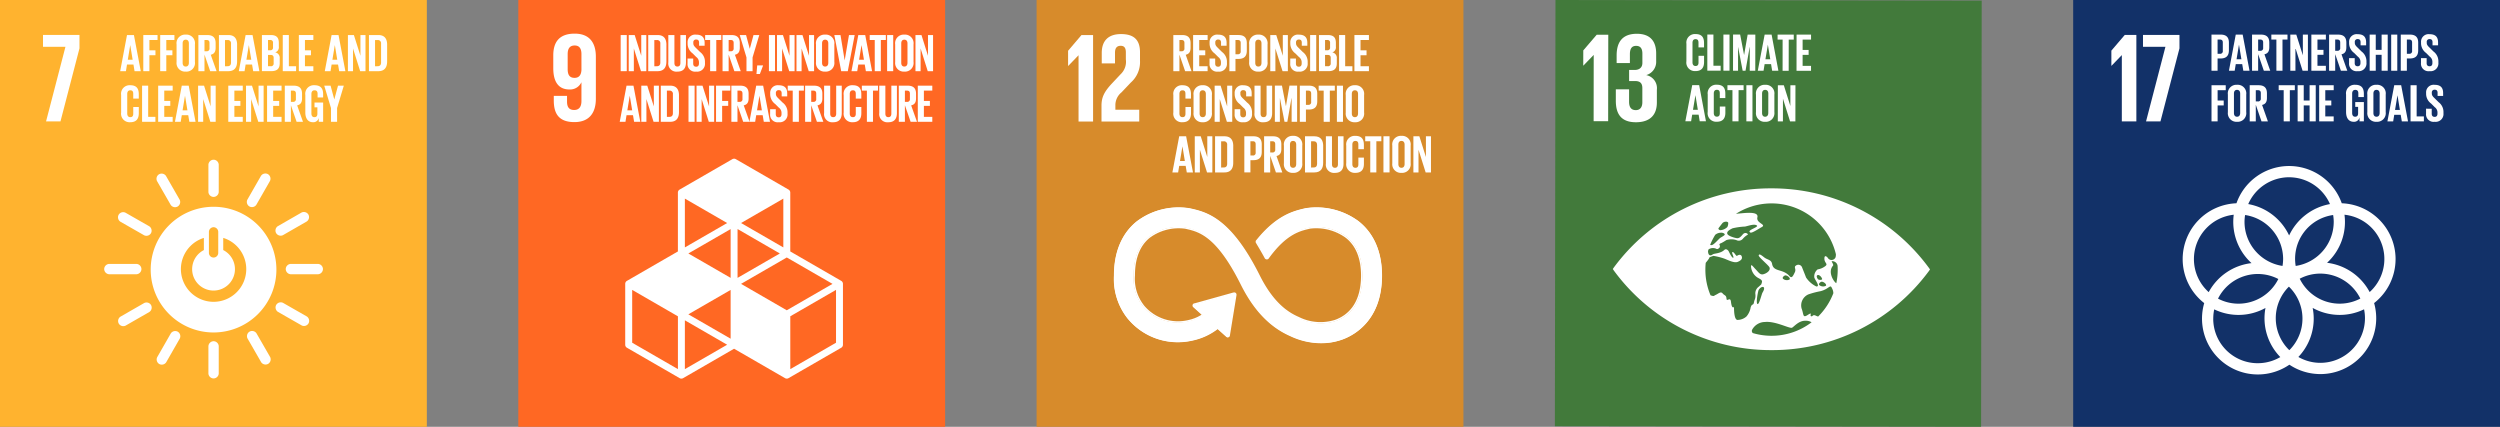<svg xmlns="http://www.w3.org/2000/svg" xmlns:xlink="http://www.w3.org/1999/xlink" width="409.998" height="70" viewBox="0 0 409.998 70">
  <rect x="0" y="0" width="409.998" height="70" fill="#808080" stroke="none"/>
  <defs>
    <clipPath id="clip-path">
      <path id="Path_10915" data-name="Path 10915" d="M0,43.225H70v-70H0Z" transform="translate(0 26.775)" fill="none"/>
    </clipPath>
    <clipPath id="clip-path-31">
      <path id="Path_11068" data-name="Path 11068" d="M0,43.225H70v-70H0Z" transform="translate(0 26.776)" fill="none"/>
    </clipPath>
  </defs>
  <g id="Group_4452" data-name="Group 4452" transform="translate(-299 -4605)">
    <g id="Group_2842" data-name="Group 2842" transform="translate(299 4631.775)">
      <path id="Path_10901" data-name="Path 10901" d="M0,43.225H70v-70H0Z" transform="translate(0 0)" fill="#ffb32f"/>
      <g id="Group_2856" data-name="Group 2856" transform="translate(0 -26.775)" clip-path="url(#clip-path)">
        <g id="Group_2843" data-name="Group 2843" transform="translate(24.72 33.911)">
          <path id="Path_10902" data-name="Path 10902" d="M6.364,9.625A5.362,5.362,0,0,1,4.772-.856V1.139a3.51,3.51,0,1,0,3.176,0V-.859A5.362,5.362,0,0,1,6.364,9.625M5.6-1.891a.786.786,0,0,1,.766-.722.783.783,0,0,1,.763.722V1.646a.766.766,0,0,1-1.529,0Zm.761-4.071A10.307,10.307,0,1,0,16.667,4.344,10.3,10.3,0,0,0,6.361-5.962" transform="translate(3.942 5.962)" fill="#fff"/>
        </g>
        <g id="Group_2844" data-name="Group 2844" transform="translate(17.09 43.282)">
          <path id="Path_10903" data-name="Path 10903" d="M3.77.521a.859.859,0,0,0-.792-.844H-1.538a.864.864,0,0,0-.8.844.869.869,0,0,0,.8.85H2.977A.864.864,0,0,0,3.77.521" transform="translate(2.335 0.323)" fill="#fff"/>
        </g>
        <g id="Group_2845" data-name="Group 2845" transform="translate(46.862 43.282)">
          <path id="Path_10904" data-name="Path 10904" d="M3.768.521a.859.859,0,0,0-.792-.844H-1.539a.861.861,0,0,0-.795.844.867.867,0,0,0,.795.85H2.976a.864.864,0,0,0,.792-.85" transform="translate(2.334 0.323)" fill="#fff"/>
        </g>
        <g id="Group_2846" data-name="Group 2846" transform="translate(34.179 55.962)">
          <path id="Path_10905" data-name="Path 10905" d="M.525,3.768a.859.859,0,0,0,.844-.792V-1.537a.864.864,0,0,0-.844-.8.869.869,0,0,0-.85.8V2.976a.864.864,0,0,0,.85.792" transform="translate(0.325 2.334)" fill="#fff"/>
        </g>
        <g id="Group_2847" data-name="Group 2847" transform="translate(45.192 49.579)">
          <path id="Path_10906" data-name="Path 10906" d="M3.337,2.135A.869.869,0,0,0,3.07,1.005L-.846-1.235A.866.866,0,0,0-1.96-.9.869.869,0,0,0-1.691.236L2.228,2.477a.859.859,0,0,0,1.108-.342" transform="translate(2.067 1.322)" fill="#fff"/>
        </g>
        <g id="Group_2848" data-name="Group 2848" transform="translate(25.69 54.292)">
          <path id="Path_10907" data-name="Path 10907" d="M.265,3.337A.864.864,0,0,0,1.392,3.07L3.635-.846A.869.869,0,0,0,3.3-1.96a.869.869,0,0,0-1.135.269L-.077,2.226A.861.861,0,0,0,.265,3.337" transform="translate(0.164 2.067)" fill="#fff"/>
        </g>
        <g id="Group_2849" data-name="Group 2849" transform="translate(40.501 54.278)">
          <path id="Path_10908" data-name="Path 10908" d="M2.142,3.333a.862.862,0,0,0,.34-1.108L.231-1.686A.868.868,0,0,0-.9-1.958.867.867,0,0,0-1.239-.842L1.01,3.069a.868.868,0,0,0,1.132.264" transform="translate(1.327 2.065)" fill="#fff"/>
        </g>
        <g id="Group_2850" data-name="Group 2850" transform="translate(19.37 49.602)">
          <path id="Path_10909" data-name="Path 10909" d="M.068,2.142a.861.861,0,0,0,1.108.337L5.087.231A.868.868,0,0,0,5.359-.9a.865.865,0,0,0-1.116-.337L.332,1.01A.862.862,0,0,0,.068,2.142" transform="translate(0.042 1.327)" fill="#fff"/>
        </g>
        <g id="Group_2851" data-name="Group 2851" transform="translate(34.179 26.193)">
          <path id="Path_10910" data-name="Path 10910" d="M.525,3.768a.859.859,0,0,0,.844-.792V-1.539a.861.861,0,0,0-.844-.795.867.867,0,0,0-.85.795V2.976a.864.864,0,0,0,.85.792" transform="translate(0.325 2.334)" fill="#fff"/>
        </g>
        <g id="Group_2852" data-name="Group 2852" transform="translate(19.354 34.792)">
          <path id="Path_10911" data-name="Path 10911" d="M3.337,2.135A.866.866,0,0,0,3.07,1.005L-.846-1.235A.867.867,0,0,0-1.96-.9.869.869,0,0,0-1.691.236L2.228,2.477a.864.864,0,0,0,1.108-.342" transform="translate(2.067 1.322)" fill="#fff"/>
        </g>
        <g id="Group_2853" data-name="Group 2853" transform="translate(40.477 28.453)">
          <path id="Path_10912" data-name="Path 10912" d="M.265,3.338a.864.864,0,0,0,1.127-.267L3.635-.845A.87.87,0,0,0,3.3-1.961a.87.87,0,0,0-1.135.272L-.077,2.227A.861.861,0,0,0,.265,3.338" transform="translate(0.164 2.068)" fill="#fff"/>
        </g>
        <g id="Group_2854" data-name="Group 2854" transform="translate(25.661 28.471)">
          <path id="Path_10913" data-name="Path 10913" d="M2.142,3.334a.862.862,0,0,0,.34-1.108L.231-1.689A.867.867,0,0,0-.9-1.958.865.865,0,0,0-1.238-.842L1.01,3.07a.864.864,0,0,0,1.132.264" transform="translate(1.327 2.065)" fill="#fff"/>
        </g>
        <g id="Group_2855" data-name="Group 2855" transform="translate(45.177 34.762)">
          <path id="Path_10914" data-name="Path 10914" d="M.068,2.142a.865.865,0,0,0,1.108.34L5.087.231A.868.868,0,0,0,5.359-.9a.868.868,0,0,0-1.116-.337L.332,1.01A.862.862,0,0,0,.068,2.142" transform="translate(0.042 1.327)" fill="#fff"/>
        </g>
      </g>
      <g id="Group_2857" data-name="Group 2857" transform="translate(7.052 -21.042)">
        <path id="Path_10916" data-name="Path 10916" d="M0,1.2H3.681L.5,13.436H2.865L5.982,1.452v-2.2H0Z" transform="translate(0 0.744)" fill="#fff"/>
      </g>
      <g id="Group_2858" data-name="Group 2858" transform="translate(19.709 -21.028)">
        <path id="Path_10917" data-name="Path 10917" d="M.772,2.5h.795L1.174.12H1.166Zm-1.25,1.88L.641-1.548H1.776L2.9,4.379H1.88L1.7,3.294H.641L.466,4.379Z" transform="translate(0.478 1.548)" fill="#fff"/>
      </g>
      <g id="Group_2859" data-name="Group 2859" transform="translate(23.501 -21.029)">
        <path id="Path_10918" data-name="Path 10918" d="M0,0V5.927H1V3.312h.993V2.507H1V.813H2.335V0Z" fill="#fff"/>
      </g>
      <g id="Group_2860" data-name="Group 2860" transform="translate(26.273 -21.029)">
        <path id="Path_10919" data-name="Path 10919" d="M0,0V5.927H1V3.312h1V2.507H1V.813H2.332V0Z" fill="#fff"/>
      </g>
      <g id="Group_2864" data-name="Group 2864" transform="translate(0 -26.775)" clip-path="url(#clip-path)">
        <g id="Group_2861" data-name="Group 2861" transform="translate(28.956 5.677)">
          <path id="Path_10920" data-name="Path 10920" d="M1.246,2.856V-.326c0-.358-.157-.612-.515-.612S.224-.684.224-.326V2.856c0,.358.157.612.507.612s.515-.254.515-.612M-.772,2.7V-.169a1.411,1.411,0,0,1,1.5-1.6,1.412,1.412,0,0,1,1.511,1.6V2.7A1.414,1.414,0,0,1,.731,4.3a1.413,1.413,0,0,1-1.5-1.6" transform="translate(0.772 1.769)" fill="#fff"/>
        </g>
        <g id="Group_2862" data-name="Group 2862" transform="translate(32.539 5.747)">
          <path id="Path_10921" data-name="Path 10921" d="M.615.5V2.345H.947a.429.429,0,0,0,.489-.489V.983C1.436.659,1.29.5.947.5Zm0,2.395V5.616h-1V-.311H1.07c1,0,1.373.5,1.373,1.328v.761c0,.638-.227,1.014-.8,1.145L2.6,5.616H1.551Z" transform="translate(0.381 0.311)" fill="#fff"/>
        </g>
        <g id="Group_2863" data-name="Group 2863" transform="translate(35.903 5.747)">
          <path id="Path_10922" data-name="Path 10922" d="M.875,3.158c.41,0,.567-.246.567-.6v-3.1a.518.518,0,0,0-.567-.593H.454v4.3ZM2.438-.364V2.379c0,.91-.374,1.592-1.443,1.592H-.542V-1.956H1c1.069,0,1.443.672,1.443,1.592" transform="translate(0.542 1.956)" fill="#fff"/>
        </g>
      </g>
      <g id="Group_2865" data-name="Group 2865" transform="translate(39.163 -21.028)">
        <path id="Path_10924" data-name="Path 10924" d="M.772,2.5h.795L1.174.12H1.166Zm-1.25,1.88L.641-1.548H1.776L2.9,4.379H1.883L1.7,3.294H.641L.466,4.379Z" transform="translate(0.478 1.548)" fill="#fff"/>
      </g>
      <g id="Group_2867" data-name="Group 2867" transform="translate(0 -26.775)" clip-path="url(#clip-path)">
        <g id="Group_2866" data-name="Group 2866" transform="translate(42.954 5.747)">
          <path id="Path_10925" data-name="Path 10925" d="M.617,2.013V3.867h.437a.429.429,0,0,0,.489-.481V2.494c0-.316-.149-.481-.5-.481Zm0-.761h.35A.42.42,0,0,0,1.438.771V.044A.419.419,0,0,0,.957-.434H.617Zm-1-2.5H1.061c1,0,1.331.463,1.331,1.3v.6a.867.867,0,0,1-.6.944.9.9,0,0,1,.745.986v.79c0,.839-.379,1.3-1.373,1.3H-.382Z" transform="translate(0.382 1.247)" fill="#fff"/>
        </g>
      </g>
      <g id="Group_2868" data-name="Group 2868" transform="translate(46.372 -21.029)">
        <path id="Path_10927" data-name="Path 10927" d="M0,0V5.927H2.188v-.81H1V0Z" fill="#fff"/>
      </g>
      <g id="Group_2869" data-name="Group 2869" transform="translate(49.011 -21.029)">
        <path id="Path_10928" data-name="Path 10928" d="M0,0V5.927H2.379v-.81H1v-1.8h.986V2.507H1V.813h1.38V0Z" fill="#fff"/>
      </g>
      <g id="Group_2870" data-name="Group 2870" transform="translate(53.264 -21.028)">
        <path id="Path_10929" data-name="Path 10929" d="M.772,2.5h.795L1.174.12H1.166Zm-1.25,1.88L.641-1.548H1.776L2.9,4.379H1.883L1.7,3.294H.641L.466,4.379Z" transform="translate(0.478 1.548)" fill="#fff"/>
      </g>
      <g id="Group_2871" data-name="Group 2871" transform="translate(57.057 -21.029)">
        <path id="Path_10930" data-name="Path 10930" d="M.518,1.361V5.084H-.321V-.843h.98l1.075,3.4v-3.4h.831V5.084H1.689Z" transform="translate(0.321 0.843)" fill="#fff"/>
      </g>
      <g id="Group_2874" data-name="Group 2874" transform="translate(0 -26.775)" clip-path="url(#clip-path)">
        <g id="Group_2872" data-name="Group 2872" transform="translate(60.508 5.747)">
          <path id="Path_10931" data-name="Path 10931" d="M.875,3.158c.41,0,.57-.246.57-.6v-3.1a.52.52,0,0,0-.57-.593H.457v4.3ZM2.438-.364V2.379c0,.91-.374,1.592-1.441,1.592H-.542V-1.956H1c1.067,0,1.441.672,1.441,1.592" transform="translate(0.542 1.956)" fill="#fff"/>
        </g>
        <g id="Group_2873" data-name="Group 2873" transform="translate(19.866 13.978)">
          <path id="Path_10932" data-name="Path 10932" d="M0,2.759V-.109a1.4,1.4,0,0,1,1.488-1.6c1.1,0,1.407.612,1.407,1.488v.7h-.91V-.3c0-.369-.123-.578-.481-.578S1-.624,1-.266V2.916c0,.358.149.612.507.612s.481-.225.481-.575V1.86h.91V2.882c0,.847-.35,1.477-1.407,1.477A1.4,1.4,0,0,1,0,2.759" transform="translate(0 1.709)" fill="#fff"/>
        </g>
      </g>
      <g id="Group_2875" data-name="Group 2875" transform="translate(23.301 -12.726)">
        <path id="Path_10934" data-name="Path 10934" d="M0,0V5.927H2.186V5.114H1V0Z" fill="#fff"/>
      </g>
      <g id="Group_2876" data-name="Group 2876" transform="translate(25.939 -12.726)">
        <path id="Path_10935" data-name="Path 10935" d="M0,0V5.927H2.379V5.114H1v-1.8h.988V2.507H1V.813h1.38V0Z" fill="#fff"/>
      </g>
      <g id="Group_2877" data-name="Group 2877" transform="translate(28.693 -12.728)">
        <path id="Path_10936" data-name="Path 10936" d="M.772,2.5h.795L1.174.122H1.166ZM-.478,4.38.641-1.549H1.776L2.9,4.38H1.883L1.7,3.3H.641L.466,4.38Z" transform="translate(0.478 1.549)" fill="#fff"/>
      </g>
      <g id="Group_2878" data-name="Group 2878" transform="translate(32.486 -12.727)">
        <path id="Path_10937" data-name="Path 10937" d="M.518,1.361V5.084H-.321V-.843H.657l1.077,3.4v-3.4h.831V5.084H1.689Z" transform="translate(0.321 0.843)" fill="#fff"/>
      </g>
      <g id="Group_2879" data-name="Group 2879" transform="translate(37.437 -12.726)">
        <path id="Path_10938" data-name="Path 10938" d="M0,0V5.927H2.376V5.114H1v-1.8h.986V2.507H1V.813H2.376V0Z" fill="#fff"/>
      </g>
      <g id="Group_2880" data-name="Group 2880" transform="translate(40.347 -12.727)">
        <path id="Path_10939" data-name="Path 10939" d="M.518,1.361V5.084H-.321V-.843H.657l1.077,3.4v-3.4h.831V5.084H1.689Z" transform="translate(0.321 0.843)" fill="#fff"/>
      </g>
      <g id="Group_2881" data-name="Group 2881" transform="translate(43.8 -12.726)">
        <path id="Path_10940" data-name="Path 10940" d="M0,0V5.927H2.376V5.114H1v-1.8h.986V2.507H1V.813H2.376V0Z" fill="#fff"/>
      </g>
      <g id="Group_2884" data-name="Group 2884" transform="translate(0 -26.775)" clip-path="url(#clip-path)">
        <g id="Group_2882" data-name="Group 2882" transform="translate(46.707 14.049)">
          <path id="Path_10941" data-name="Path 10941" d="M.617.5V2.345H.949a.429.429,0,0,0,.489-.489V.983C1.438.659,1.291.5.949.5Zm0,2.395V5.616h-1V-.311H1.072c1,0,1.373.5,1.373,1.328v.761c0,.638-.227,1.014-.8,1.145L2.6,5.616H1.553Z" transform="translate(0.382 0.311)" fill="#fff"/>
        </g>
        <g id="Group_2883" data-name="Group 2883" transform="translate(50.074 13.98)">
          <path id="Path_10942" data-name="Path 10942" d="M.928,1.748H2.345V4.912H1.626V4.266a.9.9,0,0,1-.952.716c-.858,0-1.25-.682-1.25-1.6V.514a1.4,1.4,0,0,1,1.493-1.6c1.1,0,1.427.609,1.427,1.485V.925h-.91v-.6c0-.369-.139-.578-.5-.578S.421,0,.421.358V3.542c0,.358.149.609.492.609.322,0,.489-.18.489-.567V2.535H.928Z" transform="translate(0.575 1.083)" fill="#fff"/>
        </g>
      </g>
      <g id="Group_2885" data-name="Group 2885" transform="translate(53.176 -12.725)">
        <path id="Path_10944" data-name="Path 10944" d="M1.3,2.267V4.52H.3V2.267L-.806-1.4H.235L.838.842H.846L1.45-1.4H2.4Z" transform="translate(0.806 1.404)" fill="#fff"/>
      </g>
    </g>
    <g id="Group_2930" data-name="Group 2930" transform="translate(384 4631.775)">
      <path id="Path_10945" data-name="Path 10945" d="M0,43.225H70v-70H0Z" transform="translate(0 0)" fill="#ff6823"/>
      <g id="Group_2888" data-name="Group 2888" transform="translate(0 -26.775)" clip-path="url(#clip-path)">
        <g id="Group_2886" data-name="Group 2886" transform="translate(17.535 26.026)">
          <path id="Path_10946" data-name="Path 10946" d="M21.348,18.637l-7.5,4.329V14.3l7.5-4.332ZM-3.441,22.966V14.961l6.933,4.005Zm-1.14,0-7.5-4.329V9.973l7.5,4.332ZM3.492-.995l-6.933,4V-5Zm9.213,4-6.933-4,6.933-4ZM5.772,8.984l7.5-4.329,7.5,4.329-7.5,4.332ZM4.062,8l-6.933-4,6.933-4Zm8.071-4L5.2,8V-.009ZM4.062,17.978l-6.933-4,6.933-4ZM22.2,8.49,13.845,3.667V-5.985a.573.573,0,0,0-.285-.494L4.917-11.468a.569.569,0,0,0-.57,0L-4.3-6.48a.568.568,0,0,0-.285.494V3.667L-12.939,8.49a.568.568,0,0,0-.285.494v9.982a.568.568,0,0,0,.285.494L-4.3,24.448a.581.581,0,0,0,.285.076.581.581,0,0,0,.285-.076l8.358-4.826,8.358,4.826a.574.574,0,0,0,.285.076.589.589,0,0,0,.285-.076L22.2,19.46a.568.568,0,0,0,.285-.494V8.984A.568.568,0,0,0,22.2,8.49" transform="translate(13.224 11.544)" fill="#fff"/>
        </g>
        <g id="Group_2887" data-name="Group 2887" transform="translate(5.737 5.519)">
          <path id="Path_10947" data-name="Path 10947" d="M2.853,3.678c-.042.795-.376,1.294-1.127,1.294-.816,0-1.132-.5-1.132-1.42V1.084c0-.9.335-1.42,1.15-1.42.795,0,1.108.541,1.108,1.42ZM5.216,1.5c0-2.193-.962-3.78-3.472-3.78C-.787-2.278-1.767-.9-1.767,1.293V3.385c0,2.319.92,3.49,2.635,3.49a2.038,2.038,0,0,0,1.963-1.15h.021V8.776c0,.858-.335,1.464-1.192,1.464S.489,9.738.489,8.859V7.921H-1.683v.753c0,2.089.753,3.553,3.386,3.553,2.507,0,3.514-1.61,3.514-3.825Z" transform="translate(1.767 2.278)" fill="#fff"/>
        </g>
      </g>
      <path id="Path_10949" data-name="Path 10949" d="M6.422-18.652h1v-5.924h-1Z" transform="translate(10.367 3.55)" fill="#fff"/>
      <g id="Group_2889" data-name="Group 2889" transform="translate(18.11 -21.029)">
        <path id="Path_10950" data-name="Path 10950" d="M.518,1.361V5.084H-.321V-.843h.98l1.075,3.4v-3.4h.831V5.084H1.689Z" transform="translate(0.321 0.843)" fill="#fff"/>
      </g>
      <g id="Group_2893" data-name="Group 2893" transform="translate(0 -26.775)" clip-path="url(#clip-path)">
        <g id="Group_2890" data-name="Group 2890" transform="translate(21.309 5.747)">
          <path id="Path_10951" data-name="Path 10951" d="M.875,3.158c.41,0,.567-.246.567-.6v-3.1a.518.518,0,0,0-.567-.593H.457v4.3ZM2.438-.364V2.379c0,.91-.374,1.592-1.441,1.592H-.542V-1.956H1c1.067,0,1.441.672,1.441,1.592" transform="translate(0.542 1.956)" fill="#fff"/>
        </g>
        <g id="Group_2891" data-name="Group 2891" transform="translate(24.604 5.747)">
          <path id="Path_10952" data-name="Path 10952" d="M1.787,0V4.486C1.787,5.4,1.392,6,.378,6A1.336,1.336,0,0,1-1.107,4.486V0h1V4.58c0,.35.141.586.489.586s.492-.235.492-.586V0Z" transform="translate(1.107)" fill="#fff"/>
        </g>
        <g id="Group_2892" data-name="Group 2892" transform="translate(27.759 5.676)">
          <path id="Path_10953" data-name="Path 10953" d="M0,2.916V2.121H.925v.81c0,.335.149.528.489.528.316,0,.455-.212.455-.528V2.706a1.066,1.066,0,0,0-.444-.839L.839,1.282A2,2,0,0,1,.008-.3V-.5a1.238,1.238,0,0,1,1.4-1.3c1,0,1.391.492,1.391,1.349V.021h-.91V-.494C1.888-.836,1.731-1,1.414-1a.436.436,0,0,0-.471.489v.123c0,.332.183.525.471.805l.641.63a1.985,1.985,0,0,1,.8,1.537v.288A1.284,1.284,0,0,1,1.407,4.262,1.234,1.234,0,0,1,0,2.916" transform="translate(0 1.806)" fill="#fff"/>
        </g>
      </g>
      <g id="Group_2894" data-name="Group 2894" transform="translate(30.643 -21.028)">
        <path id="Path_10955" data-name="Path 10955" d="M0,0H2.648V.813H1.827V5.927H.821V.813H0Z" fill="#fff"/>
      </g>
      <g id="Group_2896" data-name="Group 2896" transform="translate(0 -26.775)" clip-path="url(#clip-path)">
        <g id="Group_2895" data-name="Group 2895" transform="translate(33.499 5.747)">
          <path id="Path_10956" data-name="Path 10956" d="M.617.5V2.345H.949a.429.429,0,0,0,.489-.489V.983C1.438.659,1.291.5.949.5Zm0,2.395V5.616h-1V-.311H1.072c1,0,1.373.5,1.373,1.328v.761c0,.638-.227,1.014-.8,1.145L2.6,5.616H1.553Z" transform="translate(0.382 0.311)" fill="#fff"/>
        </g>
      </g>
      <g id="Group_2897" data-name="Group 2897" transform="translate(36.315 -21.027)">
        <path id="Path_10958" data-name="Path 10958" d="M1.3,2.267V4.52H.3V2.267L-.806-1.4H.235L.838.842H.846L1.45-1.4H2.4Z" transform="translate(0.806 1.404)" fill="#fff"/>
      </g>
      <g id="Group_2898" data-name="Group 2898" transform="translate(39.058 -16.055)">
        <path id="Path_10959" data-name="Path 10959" d="M.076,0-.047,1.417H.512L1.02.081V0Z" transform="translate(0.047)" fill="#fff"/>
      </g>
      <path id="Path_10960" data-name="Path 10960" d="M15.722-18.652h1v-5.924h-1Z" transform="translate(25.381 3.55)" fill="#fff"/>
      <g id="Group_2899" data-name="Group 2899" transform="translate(42.424 -21.029)">
        <path id="Path_10961" data-name="Path 10961" d="M.518,1.361V5.084H-.321V-.843H.657l1.077,3.4v-3.4h.831V5.084H1.689Z" transform="translate(0.321 0.843)" fill="#fff"/>
      </g>
      <g id="Group_2900" data-name="Group 2900" transform="translate(45.622 -21.029)">
        <path id="Path_10962" data-name="Path 10962" d="M.518,1.361V5.084H-.321V-.843h.98l1.075,3.4v-3.4h.831V5.084H1.689Z" transform="translate(0.321 0.843)" fill="#fff"/>
      </g>
      <g id="Group_2902" data-name="Group 2902" transform="translate(0 -26.775)" clip-path="url(#clip-path)">
        <g id="Group_2901" data-name="Group 2901" transform="translate(48.821 5.677)">
          <path id="Path_10963" data-name="Path 10963" d="M1.246,2.856V-.326c0-.358-.157-.612-.515-.612S.224-.684.224-.326V2.856c0,.358.157.612.507.612s.515-.254.515-.612M-.772,2.7V-.169a1.411,1.411,0,0,1,1.5-1.6,1.412,1.412,0,0,1,1.511,1.6V2.7A1.414,1.414,0,0,1,.731,4.3a1.413,1.413,0,0,1-1.5-1.6" transform="translate(0.772 1.769)" fill="#fff"/>
        </g>
      </g>
      <g id="Group_2903" data-name="Group 2903" transform="translate(51.828 -21.028)">
        <path id="Path_10965" data-name="Path 10965" d="M2.062,0,.932,5.927H-.15L-1.277,0H-.263l.68,4.136h.01L1.126,0Z" transform="translate(1.277)" fill="#fff"/>
      </g>
      <g id="Group_2904" data-name="Group 2904" transform="translate(54.641 -21.028)">
        <path id="Path_10966" data-name="Path 10966" d="M.772,2.5h.795L1.174.12H1.166Zm-1.25,1.88L.641-1.548H1.776L2.9,4.379H1.883L1.7,3.294H.641L.466,4.379Z" transform="translate(0.478 1.548)" fill="#fff"/>
      </g>
      <g id="Group_2905" data-name="Group 2905" transform="translate(57.63 -21.028)">
        <path id="Path_10967" data-name="Path 10967" d="M0,0H2.648V.813H1.827V5.927h-1V.813H0Z" fill="#fff"/>
      </g>
      <path id="Path_10968" data-name="Path 10968" d="M23.136-18.652h1v-5.924h-1Z" transform="translate(37.35 3.55)" fill="#fff"/>
      <g id="Group_2907" data-name="Group 2907" transform="translate(0 -26.775)" clip-path="url(#clip-path)">
        <g id="Group_2906" data-name="Group 2906" transform="translate(61.808 5.677)">
          <path id="Path_10969" data-name="Path 10969" d="M1.246,2.856V-.326c0-.358-.157-.612-.515-.612S.224-.684.224-.326V2.856c0,.358.157.612.507.612s.515-.254.515-.612M-.772,2.7V-.169a1.411,1.411,0,0,1,1.5-1.6,1.412,1.412,0,0,1,1.511,1.6V2.7A1.414,1.414,0,0,1,.731,4.3a1.413,1.413,0,0,1-1.5-1.6" transform="translate(0.772 1.769)" fill="#fff"/>
        </g>
      </g>
      <g id="Group_2908" data-name="Group 2908" transform="translate(65.135 -21.029)">
        <path id="Path_10971" data-name="Path 10971" d="M1.269,0V3.4L.2,0H-.786V5.927H.056V2.2L1.227,5.927H2.1V0Z" transform="translate(0.786)" fill="#fff"/>
      </g>
      <g id="Group_2909" data-name="Group 2909" transform="translate(16.633 -12.728)">
        <path id="Path_10972" data-name="Path 10972" d="M.772,2.5h.795L1.174.122H1.166ZM-.478,4.38.641-1.549H1.776L2.9,4.38H1.883L1.7,3.3H.641L.466,4.38Z" transform="translate(0.478 1.549)" fill="#fff"/>
      </g>
      <g id="Group_2910" data-name="Group 2910" transform="translate(20.173 -12.727)">
        <path id="Path_10973" data-name="Path 10973" d="M.518,1.361V5.084H-.321V-.843H.657l1.077,3.4v-3.4h.831V5.084H1.689Z" transform="translate(0.321 0.843)" fill="#fff"/>
      </g>
      <g id="Group_2912" data-name="Group 2912" transform="translate(0 -26.775)" clip-path="url(#clip-path)">
        <g id="Group_2911" data-name="Group 2911" transform="translate(23.371 14.048)">
          <path id="Path_10974" data-name="Path 10974" d="M.875,3.159c.41,0,.567-.246.567-.6v-3.1a.52.52,0,0,0-.567-.6H.457v4.3ZM2.438-.365V2.38c0,.907-.374,1.592-1.441,1.592H-.542V-1.957H1c1.067,0,1.441.675,1.441,1.592" transform="translate(0.542 1.957)" fill="#fff"/>
        </g>
      </g>
      <path id="Path_10976" data-name="Path 10976" d="M10.677-15.474h1V-21.4h-1Z" transform="translate(17.237 8.676)" fill="#fff"/>
      <g id="Group_2913" data-name="Group 2913" transform="translate(29.232 -12.727)">
        <path id="Path_10977" data-name="Path 10977" d="M.518,1.361V5.084H-.321V-.843h.98l1.075,3.4v-3.4h.831V5.084H1.689Z" transform="translate(0.321 0.843)" fill="#fff"/>
      </g>
      <g id="Group_2914" data-name="Group 2914" transform="translate(32.43 -12.726)">
        <path id="Path_10978" data-name="Path 10978" d="M0,0V5.927H1V3.312h.993V2.507H1V.813H2.335V0Z" fill="#fff"/>
      </g>
      <g id="Group_2916" data-name="Group 2916" transform="translate(0 -26.775)" clip-path="url(#clip-path)">
        <g id="Group_2915" data-name="Group 2915" transform="translate(34.948 14.049)">
          <path id="Path_10979" data-name="Path 10979" d="M.615.5V2.345H.947a.429.429,0,0,0,.489-.489V.983C1.436.659,1.29.5.947.5Zm0,2.395V5.616h-1V-.311H1.07c1,0,1.373.5,1.373,1.328v.761c0,.638-.227,1.014-.8,1.145L2.6,5.616H1.551Z" transform="translate(0.381 0.311)" fill="#fff"/>
        </g>
      </g>
      <g id="Group_2917" data-name="Group 2917" transform="translate(37.901 -12.728)">
        <path id="Path_10981" data-name="Path 10981" d="M.772,2.5h.795L1.174.122H1.166ZM-.478,4.38.641-1.549H1.776L2.9,4.38H1.883L1.7,3.3H.641L.466,4.38Z" transform="translate(0.478 1.549)" fill="#fff"/>
      </g>
      <g id="Group_2919" data-name="Group 2919" transform="translate(0 -26.775)" clip-path="url(#clip-path)">
        <g id="Group_2918" data-name="Group 2918" transform="translate(41.301 13.978)">
          <path id="Path_10982" data-name="Path 10982" d="M0,2.916V2.121H.925v.81c0,.335.149.528.489.528.316,0,.455-.212.455-.528V2.706a1.066,1.066,0,0,0-.444-.839L.839,1.282A2,2,0,0,1,.01-.3V-.5a1.236,1.236,0,0,1,1.4-1.3c1,0,1.391.492,1.391,1.349V.021h-.91V-.494C1.888-.836,1.731-1,1.414-1a.436.436,0,0,0-.471.489v.123c0,.332.183.523.471.8l.641.63a1.994,1.994,0,0,1,.8,1.54v.288A1.284,1.284,0,0,1,1.407,4.262,1.234,1.234,0,0,1,0,2.916" transform="translate(0 1.806)" fill="#fff"/>
        </g>
      </g>
      <g id="Group_2920" data-name="Group 2920" transform="translate(44.185 -12.726)">
        <path id="Path_10984" data-name="Path 10984" d="M0,0H2.648V.813H1.827V5.927H.821V.813H0Z" fill="#fff"/>
      </g>
      <g id="Group_2924" data-name="Group 2924" transform="translate(0 -26.775)" clip-path="url(#clip-path)">
        <g id="Group_2921" data-name="Group 2921" transform="translate(47.043 14.049)">
          <path id="Path_10985" data-name="Path 10985" d="M.615.5V2.345H.947a.429.429,0,0,0,.489-.489V.983C1.436.659,1.29.5.947.5Zm0,2.395V5.616h-1V-.311H1.07c1,0,1.373.5,1.373,1.328v.761c0,.638-.227,1.014-.8,1.145L2.6,5.616H1.551Z" transform="translate(0.381 0.311)" fill="#fff"/>
        </g>
        <g id="Group_2922" data-name="Group 2922" transform="translate(50.153 14.049)">
          <path id="Path_10986" data-name="Path 10986" d="M1.787,0V4.484C1.787,5.4,1.392,6,.381,6A1.338,1.338,0,0,1-1.107,4.484V0h1V4.58c0,.35.141.586.492.586s.489-.235.489-.586V0Z" transform="translate(1.107)" fill="#fff"/>
        </g>
        <g id="Group_2923" data-name="Group 2923" transform="translate(53.361 13.978)">
          <path id="Path_10987" data-name="Path 10987" d="M0,2.759V-.109a1.4,1.4,0,0,1,1.488-1.6c1.1,0,1.407.612,1.407,1.488v.7h-.91V-.3c0-.369-.123-.578-.481-.578S1-.624,1-.266V2.916c0,.358.149.612.507.612s.481-.225.481-.575V1.86h.91V2.882c0,.847-.35,1.477-1.407,1.477A1.4,1.4,0,0,1,0,2.759" transform="translate(0 1.709)" fill="#fff"/>
        </g>
      </g>
      <g id="Group_2925" data-name="Group 2925" transform="translate(56.342 -12.726)">
        <path id="Path_10989" data-name="Path 10989" d="M0,0H2.648V.813H1.827V5.927h-1V.813H0Z" fill="#fff"/>
      </g>
      <g id="Group_2928" data-name="Group 2928" transform="translate(0 -26.775)" clip-path="url(#clip-path)">
        <g id="Group_2926" data-name="Group 2926" transform="translate(59.199 14.049)">
          <path id="Path_10990" data-name="Path 10990" d="M1.787,0V4.484C1.787,5.4,1.392,6,.381,6A1.338,1.338,0,0,1-1.107,4.484V0h1V4.58c0,.35.141.586.492.586s.489-.235.489-.586V0Z" transform="translate(1.107)" fill="#fff"/>
        </g>
        <g id="Group_2927" data-name="Group 2927" transform="translate(62.404 14.049)">
          <path id="Path_10991" data-name="Path 10991" d="M.617.5V2.345H.949a.429.429,0,0,0,.489-.489V.983C1.438.659,1.291.5.949.5Zm0,2.395V5.616h-1V-.311H1.072c1,0,1.373.5,1.373,1.328v.761c0,.638-.227,1.014-.8,1.145L2.6,5.616H1.553Z" transform="translate(0.382 0.311)" fill="#fff"/>
        </g>
      </g>
      <g id="Group_2929" data-name="Group 2929" transform="translate(65.517 -12.726)">
        <path id="Path_10993" data-name="Path 10993" d="M0,0V5.927H2.379V5.114H1v-1.8h.986V2.507H1V.813h1.38V0Z" fill="#fff"/>
      </g>
    </g>
    <g id="Group_2978" data-name="Group 2978" transform="translate(469 4631.775)">
      <g id="Group_2931" data-name="Group 2931" transform="translate(54.161 -12.727)">
        <path id="Path_10994" data-name="Path 10994" d="M.518,1.361V5.084H-.321V-.843H.657l1.077,3.4v-3.4h.829V5.084H1.689Z" transform="translate(0.321 0.843)" fill="#fff"/>
      </g>
      <path id="Path_10995" data-name="Path 10995" d="M0,43.225H70v-70H0Z" transform="translate(0 0)" fill="#d78b2b"/>
      <g id="Group_2934" data-name="Group 2934" transform="translate(0 -26.775)" clip-path="url(#clip-path)">
        <g id="Group_2932" data-name="Group 2932" transform="translate(12.711 34.018)">
          <path id="Path_10996" data-name="Path 10996" d="M24.782,1.425A11.545,11.545,0,0,0,16.055-.721L15.88-.68c-1.741.41-4.5,1.093-7.739,5.108a.774.774,0,0,0-.055.068l-.042.047a.282.282,0,0,0-.052.157.253.253,0,0,0,.034.133L8.1,4.96c.408.677.92,1.553,1.352,2.361a.069.069,0,0,1,.013.024.276.276,0,0,0,.439.073l.058-.081c2.873-3.974,5.129-4.52,6.659-4.881l.183-.042a8.344,8.344,0,0,1,5.982,1.54c1.7,1.339,2.562,3.474,2.562,6.34,0,4.808-2.34,6.69-4.3,7.42a8.014,8.014,0,0,1-5.979-.395l-.131-.063c-1.668-.724-4.162-2.233-6.51-6.949C3.692.8-.269-.1-2.888-.693l-.141-.031a11.32,11.32,0,0,0-8.593,2.139c-1.7,1.357-3.728,4-3.728,8.857a10.428,10.428,0,0,0,2.173,6.98A10.574,10.574,0,0,0-2.551,20.926a10.171,10.171,0,0,0,4.17-1.937l1.493,1.344a.243.243,0,0,0,.342-.016.21.21,0,0,0,.06-.162v-.021l1.077-6.62v-.073a.223.223,0,0,0-.081-.175.212.212,0,0,0-.157-.06l-.044,0-.073.008L-2.1,14.994l-.115.018a.192.192,0,0,0-.12.071.237.237,0,0,0,.018.342l.073.068,1.42,1.284a6.541,6.541,0,0,1-2.327.986,7.409,7.409,0,0,1-7.417-2.4l-.034-.047a7.25,7.25,0,0,1-1.527-5.04c0-2.873.847-5.009,2.52-6.342A8.118,8.118,0,0,1-3.743,2.416l.144.031c2.146.486,5.088,1.153,9.142,9.291,2.1,4.227,4.74,6.991,8.057,8.447a11.692,11.692,0,0,0,5.051,1.171,10.039,10.039,0,0,0,3.519-.625c1.924-.716,6.395-3.169,6.395-10.439,0-4.86-2.055-7.5-3.783-8.868" transform="translate(15.351 0.883)" fill="#fff"/>
        </g>
        <g id="Group_2933" data-name="Group 2933" transform="translate(12.803 34.11)">
          <path id="Path_10997" data-name="Path 10997" d="M24.679,1.413a11.522,11.522,0,0,0-8.69-2.128l-.175.042C14.08-.265,11.327.409,8.106,4.391c-.018.021-.037.044-.055.068l-.039.047a.278.278,0,0,0-.055.157.262.262,0,0,0,.037.133l.073.123c.405.675.915,1.54,1.346,2.34,0,.008.008.016.01.024a.279.279,0,0,0,.246.152.26.26,0,0,0,.191-.078.571.571,0,0,0,.058-.081c2.86-3.937,5.111-4.481,6.633-4.839l.18-.044A8.369,8.369,0,0,1,22.689,3.92c1.694,1.328,2.552,3.446,2.552,6.288,0,4.771-2.329,6.635-4.285,7.359a8.023,8.023,0,0,1-5.95-.39l-.131-.063c-1.663-.722-4.146-2.217-6.484-6.894C3.675.791-.267-.1-2.877-.686l-.141-.031A11.3,11.3,0,0,0-11.575,1.4c-1.694,1.346-3.712,3.963-3.712,8.787a10.3,10.3,0,0,0,2.162,6.92A10.559,10.559,0,0,0-2.539,20.754a10.174,10.174,0,0,0,4.152-1.922L3.1,20.166a.243.243,0,0,0,.34-.016.236.236,0,0,0,.06-.162V19.97L4.572,13.4v-.073a.221.221,0,0,0-.081-.173.212.212,0,0,0-.157-.06l-.044.005-.071.005L-2.1,14.869l-.112.018a.231.231,0,0,0-.12.068.242.242,0,0,0,.016.345l.076.065,1.414,1.273a6.65,6.65,0,0,1-2.316.978,7.4,7.4,0,0,1-7.388-2.384l-.034-.047a7.161,7.161,0,0,1-1.516-5c0-2.852.842-4.967,2.5-6.29A8.108,8.108,0,0,1-3.726,2.4l.141.031c2.139.484,5.069,1.142,9.1,9.216,2.1,4.191,4.722,6.931,8.026,8.379a11.748,11.748,0,0,0,5.03,1.158,10.048,10.048,0,0,0,3.5-.617c1.916-.714,6.371-3.145,6.371-10.355,0-4.818-2.05-7.443-3.77-8.795" transform="translate(15.287 0.875)" fill="none" stroke="#fff" stroke-width="0.247"/>
        </g>
      </g>
      <g id="Group_2935" data-name="Group 2935" transform="translate(5.165 -21.021)">
        <path id="Path_10999" data-name="Path 10999" d="M1.046,2.053h.021V12.908H3.451V-1.272H1.545L-.648,1.3V3.789h.021Z" transform="translate(0.648 1.272)" fill="#fff"/>
      </g>
      <g id="Group_2938" data-name="Group 2938" transform="translate(0 -26.775)" clip-path="url(#clip-path)">
        <g id="Group_2936" data-name="Group 2936" transform="translate(10.644 5.588)">
          <path id="Path_11000" data-name="Path 11000" d="M.026,1.911V3.624H2.2V1.849C2.2.991,2.619.74,3.121.74c.46,0,.858.188.858,1.067V2.978A2.806,2.806,0,0,1,3.1,5.422L1.762,6.847c-1.3,1.38-1.778,2.3-1.778,3.7v2.612H6.175V11.219H2.261v-.669A2.717,2.717,0,0,1,3.268,8.372L4.794,6.764A4.461,4.461,0,0,0,6.3,3.187V1.807c0-2.029-.983-2.991-3.116-2.991C1.092-1.184.026-.076.026,1.911" transform="translate(0.016 1.184)" fill="#fff"/>
        </g>
        <g id="Group_2937" data-name="Group 2937" transform="translate(22.428 5.747)">
          <path id="Path_11001" data-name="Path 11001" d="M.615.5V2.345H.947a.429.429,0,0,0,.489-.489V.983C1.436.659,1.29.5.947.5Zm0,2.395V5.616h-1V-.311H1.07c1,0,1.373.5,1.373,1.328v.761c0,.638-.227,1.014-.795,1.145L2.6,5.616H1.551Z" transform="translate(0.381 0.311)" fill="#fff"/>
        </g>
      </g>
      <g id="Group_2939" data-name="Group 2939" transform="translate(25.67 -21.029)">
        <path id="Path_11003" data-name="Path 11003" d="M0,0V5.927H2.376v-.81H1v-1.8h.991V2.507H1V.813h1.38V0Z" fill="#fff"/>
      </g>
      <g id="Group_2943" data-name="Group 2943" transform="translate(0 -26.775)" clip-path="url(#clip-path)">
        <g id="Group_2940" data-name="Group 2940" transform="translate(28.362 5.676)">
          <path id="Path_11004" data-name="Path 11004" d="M0,2.916V2.121H.928v.81c0,.335.146.528.489.528.314,0,.455-.212.455-.528V2.706a1.069,1.069,0,0,0-.447-.839L.839,1.282A2,2,0,0,1,.008-.3V-.5a1.238,1.238,0,0,1,1.4-1.3c1,0,1.391.492,1.391,1.349V.021h-.91V-.494C1.888-.836,1.731-1,1.417-1a.438.438,0,0,0-.473.489v.123c0,.332.186.525.473.805l.638.63a1.985,1.985,0,0,1,.8,1.537v.288A1.284,1.284,0,0,1,1.407,4.262,1.234,1.234,0,0,1,0,2.916" transform="translate(0 1.806)" fill="#fff"/>
        </g>
        <g id="Group_2941" data-name="Group 2941" transform="translate(31.621 5.747)">
          <path id="Path_11005" data-name="Path 11005" d="M.615.5V2.837H.984a.429.429,0,0,0,.489-.492V.983C1.473.659,1.324.5.984.5Zm-1-.813H1.1c1.007,0,1.373.5,1.373,1.328v1.25C2.469,3.1,2.1,3.605,1.1,3.605H.615v2.01h-1Z" transform="translate(0.381 0.311)" fill="#fff"/>
        </g>
        <g id="Group_2942" data-name="Group 2942" transform="translate(34.865 5.677)">
          <path id="Path_11006" data-name="Path 11006" d="M1.246,2.856V-.326c0-.358-.157-.612-.515-.612S.224-.684.224-.326V2.856c0,.358.157.612.507.612s.515-.254.515-.612M-.772,2.7V-.169a1.411,1.411,0,0,1,1.5-1.6,1.412,1.412,0,0,1,1.511,1.6V2.7A1.414,1.414,0,0,1,.731,4.3a1.413,1.413,0,0,1-1.5-1.6" transform="translate(0.772 1.769)" fill="#fff"/>
        </g>
      </g>
      <g id="Group_2944" data-name="Group 2944" transform="translate(38.325 -21.029)">
        <path id="Path_11008" data-name="Path 11008" d="M.518,1.361V5.084H-.321V-.843H.657l1.077,3.4v-3.4h.829V5.084H1.689Z" transform="translate(0.321 0.843)" fill="#fff"/>
      </g>
      <g id="Group_2946" data-name="Group 2946" transform="translate(0 -26.775)" clip-path="url(#clip-path)">
        <g id="Group_2945" data-name="Group 2945" transform="translate(41.602 5.676)">
          <path id="Path_11009" data-name="Path 11009" d="M0,2.916V2.121H.928v.81c0,.335.146.528.489.528.314,0,.455-.212.455-.528V2.706a1.069,1.069,0,0,0-.447-.839L.839,1.282A2,2,0,0,1,.008-.3V-.5a1.238,1.238,0,0,1,1.4-1.3c1,0,1.391.492,1.391,1.349V.021h-.91V-.494C1.888-.836,1.731-1,1.417-1a.438.438,0,0,0-.473.489v.123c0,.332.183.525.473.805l.638.63a1.985,1.985,0,0,1,.8,1.537v.288A1.284,1.284,0,0,1,1.407,4.262,1.234,1.234,0,0,1,0,2.916" transform="translate(0 1.806)" fill="#fff"/>
        </g>
      </g>
      <path id="Path_11011" data-name="Path 11011" d="M17.159-18.65h1v-5.927h-1Z" transform="translate(27.701 3.548)" fill="#fff"/>
      <g id="Group_2948" data-name="Group 2948" transform="translate(0 -26.775)" clip-path="url(#clip-path)">
        <g id="Group_2947" data-name="Group 2947" transform="translate(46.312 5.747)">
          <path id="Path_11012" data-name="Path 11012" d="M.615,2.013V3.867h.437a.431.431,0,0,0,.492-.481V2.494c0-.316-.149-.481-.5-.481Zm0-.761h.35A.421.421,0,0,0,1.439.771V.044A.419.419,0,0,0,.958-.434H.615Zm-1-2.5H1.062c1,0,1.328.463,1.328,1.3v.6A.865.865,0,0,1,1.8,1.6a.9.9,0,0,1,.742.986v.79c0,.839-.376,1.3-1.373,1.3H-.381Z" transform="translate(0.381 1.247)" fill="#fff"/>
        </g>
      </g>
      <g id="Group_2949" data-name="Group 2949" transform="translate(49.607 -21.029)">
        <path id="Path_11014" data-name="Path 11014" d="M0,0V5.927H2.186v-.81H1V0Z" fill="#fff"/>
      </g>
      <g id="Group_2950" data-name="Group 2950" transform="translate(52.124 -21.029)">
        <path id="Path_11015" data-name="Path 11015" d="M0,0V5.927H2.379v-.81H1v-1.8h.988V2.507H1V.813H2.379V0Z" fill="#fff"/>
      </g>
      <g id="Group_2953" data-name="Group 2953" transform="translate(0 -26.775)" clip-path="url(#clip-path)">
        <g id="Group_2951" data-name="Group 2951" transform="translate(22.427 13.978)">
          <path id="Path_11016" data-name="Path 11016" d="M0,2.759V-.109a1.4,1.4,0,0,1,1.485-1.6c1.1,0,1.409.612,1.409,1.488v.7h-.91V-.3c0-.369-.123-.578-.481-.578S1-.624,1-.266V2.916c0,.358.149.612.507.612s.481-.225.481-.575V1.86h.91V2.882c0,.847-.35,1.477-1.409,1.477A1.4,1.4,0,0,1,0,2.759" transform="translate(0 1.709)" fill="#fff"/>
        </g>
        <g id="Group_2952" data-name="Group 2952" transform="translate(25.74 13.979)">
          <path id="Path_11017" data-name="Path 11017" d="M1.246,2.856V-.326c0-.358-.157-.614-.515-.614S.224-.684.224-.326V2.856c0,.358.157.612.507.612s.515-.254.515-.612M-.772,2.7V-.169a1.411,1.411,0,0,1,1.5-1.6,1.412,1.412,0,0,1,1.511,1.6V2.7A1.414,1.414,0,0,1,.731,4.3a1.413,1.413,0,0,1-1.5-1.6" transform="translate(0.772 1.769)" fill="#fff"/>
        </g>
      </g>
      <g id="Group_2954" data-name="Group 2954" transform="translate(29.2 -12.727)">
        <path id="Path_11019" data-name="Path 11019" d="M.518,1.361V5.084H-.321V-.843h.98l1.075,3.4v-3.4h.829V5.084H1.689Z" transform="translate(0.321 0.843)" fill="#fff"/>
      </g>
      <g id="Group_2957" data-name="Group 2957" transform="translate(0 -26.775)" clip-path="url(#clip-path)">
        <g id="Group_2955" data-name="Group 2955" transform="translate(32.477 13.978)">
          <path id="Path_11020" data-name="Path 11020" d="M0,2.916V2.121H.928v.81c0,.335.149.528.489.528.314,0,.455-.212.455-.528V2.706a1.069,1.069,0,0,0-.447-.839L.839,1.282A2,2,0,0,1,.008-.3V-.5a1.238,1.238,0,0,1,1.4-1.3c1,0,1.391.492,1.391,1.349V.021h-.91V-.494C1.888-.836,1.731-1,1.417-1a.438.438,0,0,0-.473.489v.123c0,.332.183.523.473.8l.638.63a1.994,1.994,0,0,1,.8,1.54v.288A1.284,1.284,0,0,1,1.407,4.262,1.234,1.234,0,0,1,0,2.916" transform="translate(0 1.806)" fill="#fff"/>
        </g>
        <g id="Group_2956" data-name="Group 2956" transform="translate(35.737 14.049)">
          <path id="Path_11021" data-name="Path 11021" d="M1.787,0V4.484C1.787,5.4,1.392,6,.381,6A1.338,1.338,0,0,1-1.107,4.484V0h1V4.58c0,.35.141.586.492.586s.489-.235.489-.586V0Z" transform="translate(1.107)" fill="#fff"/>
        </g>
      </g>
      <g id="Group_2958" data-name="Group 2958" transform="translate(39.076 -12.727)">
        <path id="Path_11023" data-name="Path 11023" d="M1.7,1.285H1.669L.994,5.131H.534L-.211,1.285H-.229V5.131H-1.05V-.8H.113L.759,2.545H.77L1.345-.8H2.6V5.131H1.7Z" transform="translate(1.05 0.796)" fill="#fff"/>
      </g>
      <g id="Group_2960" data-name="Group 2960" transform="translate(0 -26.775)" clip-path="url(#clip-path)">
        <g id="Group_2959" data-name="Group 2959" transform="translate(43.175 14.049)">
          <path id="Path_11024" data-name="Path 11024" d="M.615.5V2.837H.984a.429.429,0,0,0,.489-.492V.983C1.473.659,1.324.5.984.5Zm-1-.813H1.1c1.007,0,1.373.5,1.373,1.328v1.25C2.469,3.1,2.1,3.605,1.1,3.605H.615v2.01h-1Z" transform="translate(0.381 0.311)" fill="#fff"/>
        </g>
      </g>
      <g id="Group_2961" data-name="Group 2961" transform="translate(46.261 -12.726)">
        <path id="Path_11026" data-name="Path 11026" d="M0,0H2.648V.813H1.827V5.927H.821V.813H0Z" fill="#fff"/>
      </g>
      <path id="Path_11027" data-name="Path 11027" d="M18.838-15.474h1V-21.4h-1Z" transform="translate(30.411 8.676)" fill="#fff"/>
      <g id="Group_2963" data-name="Group 2963" transform="translate(0 -26.775)" clip-path="url(#clip-path)">
        <g id="Group_2962" data-name="Group 2962" transform="translate(50.701 13.979)">
          <path id="Path_11028" data-name="Path 11028" d="M1.246,2.856V-.326c0-.358-.157-.614-.515-.614S.224-.684.224-.326V2.856c0,.358.157.612.507.612s.515-.254.515-.612M-.772,2.7V-.169a1.411,1.411,0,0,1,1.5-1.6,1.412,1.412,0,0,1,1.511,1.6V2.7A1.414,1.414,0,0,1,.731,4.3a1.413,1.413,0,0,1-1.5-1.6" transform="translate(0.772 1.769)" fill="#fff"/>
        </g>
      </g>
      <g id="Group_2964" data-name="Group 2964" transform="translate(22.27 -4.425)">
        <path id="Path_11030" data-name="Path 11030" d="M.772,2.5h.795L1.174.122H1.166ZM-.478,4.38.641-1.549H1.776L2.9,4.38H1.883L1.7,3.3H.641L.466,4.38Z" transform="translate(0.478 1.549)" fill="#fff"/>
      </g>
      <g id="Group_2965" data-name="Group 2965" transform="translate(25.941 -4.425)">
        <path id="Path_11031" data-name="Path 11031" d="M.518,1.361V5.086H-.321V-.843H.657l1.077,3.4v-3.4h.829V5.086H1.689Z" transform="translate(0.321 0.843)" fill="#fff"/>
      </g>
      <g id="Group_2973" data-name="Group 2973" transform="translate(0 -26.775)" clip-path="url(#clip-path)">
        <g id="Group_2966" data-name="Group 2966" transform="translate(29.27 22.352)">
          <path id="Path_11032" data-name="Path 11032" d="M.875,3.158c.41,0,.567-.246.567-.6v-3.1a.518.518,0,0,0-.567-.593H.454v4.3ZM2.438-.364V2.379c0,.91-.376,1.592-1.441,1.592H-.542V-1.956H1c1.064,0,1.441.672,1.441,1.592" transform="translate(0.542 1.956)" fill="#fff"/>
        </g>
        <g id="Group_2967" data-name="Group 2967" transform="translate(34.072 22.352)">
          <path id="Path_11033" data-name="Path 11033" d="M.615.5V2.837H.984a.428.428,0,0,0,.489-.492V.983C1.473.659,1.326.5.984.5Zm-1-.813H1.1c1.007,0,1.373.5,1.373,1.328v1.25C2.469,3.1,2.1,3.605,1.1,3.605H.615v2.01h-1Z" transform="translate(0.381 0.311)" fill="#fff"/>
        </g>
        <g id="Group_2968" data-name="Group 2968" transform="translate(37.316 22.352)">
          <path id="Path_11034" data-name="Path 11034" d="M.615.5V2.345H.947a.431.431,0,0,0,.492-.489V.983C1.439.659,1.29.5.947.5Zm0,2.395V5.616h-1V-.311H1.07c1,0,1.373.5,1.373,1.328v.761c0,.638-.227,1.014-.795,1.145L2.6,5.616H1.551Z" transform="translate(0.381 0.311)" fill="#fff"/>
        </g>
        <g id="Group_2969" data-name="Group 2969" transform="translate(40.559 22.283)">
          <path id="Path_11035" data-name="Path 11035" d="M1.246,2.854V-.327c0-.358-.157-.612-.515-.612S.224-.686.224-.327V2.854c0,.358.157.612.507.612s.515-.254.515-.612M-.772,2.7V-.171a1.409,1.409,0,0,1,1.5-1.6,1.41,1.41,0,0,1,1.511,1.6V2.7A1.415,1.415,0,0,1,.731,4.3a1.415,1.415,0,0,1-1.5-1.6" transform="translate(0.772 1.768)" fill="#fff"/>
        </g>
        <g id="Group_2970" data-name="Group 2970" transform="translate(44.02 22.352)">
          <path id="Path_11036" data-name="Path 11036" d="M.873,3.158c.413,0,.567-.246.567-.6v-3.1c0-.35-.154-.593-.567-.593H.455v4.3ZM2.439-.364V2.379c0,.91-.376,1.592-1.443,1.592H-.541V-1.956H1c1.067,0,1.443.672,1.443,1.592" transform="translate(0.541 1.956)" fill="#fff"/>
        </g>
        <g id="Group_2971" data-name="Group 2971" transform="translate(47.444 22.352)">
          <path id="Path_11037" data-name="Path 11037" d="M1.787,0V4.484C1.787,5.4,1.395,6,.381,6A1.339,1.339,0,0,1-1.107,4.484V0h1V4.58c0,.35.141.586.492.586s.489-.235.489-.586V0Z" transform="translate(1.107)" fill="#fff"/>
        </g>
        <g id="Group_2972" data-name="Group 2972" transform="translate(50.783 22.281)">
          <path id="Path_11038" data-name="Path 11038" d="M0,2.759V-.109a1.4,1.4,0,0,1,1.485-1.6c1.1,0,1.409.612,1.409,1.488v.7h-.91V-.3c0-.366-.123-.575-.481-.575S1-.624,1-.266V2.916c0,.358.149.612.507.612s.481-.225.481-.575V1.86h.91V2.882c0,.847-.35,1.477-1.409,1.477A1.4,1.4,0,0,1,0,2.759" transform="translate(0 1.709)" fill="#fff"/>
        </g>
      </g>
      <g id="Group_2974" data-name="Group 2974" transform="translate(53.894 -4.423)">
        <path id="Path_11040" data-name="Path 11040" d="M0,0H2.648V.813H1.827V5.927h-1V.813H0Z" fill="#fff"/>
      </g>
      <path id="Path_11041" data-name="Path 11041" d="M21.758-12.3h1v-5.929h-1Z" transform="translate(35.125 13.801)" fill="#fff"/>
      <g id="Group_2976" data-name="Group 2976" transform="translate(0 -26.775)" clip-path="url(#clip-path)">
        <g id="Group_2975" data-name="Group 2975" transform="translate(58.335 22.283)">
          <path id="Path_11042" data-name="Path 11042" d="M1.246,2.854V-.327c0-.358-.157-.612-.515-.612S.224-.686.224-.327V2.854c0,.358.157.612.507.612s.515-.254.515-.612M-.772,2.7V-.171a1.409,1.409,0,0,1,1.5-1.6,1.41,1.41,0,0,1,1.511,1.6V2.7A1.415,1.415,0,0,1,.731,4.3a1.415,1.415,0,0,1-1.5-1.6" transform="translate(0.772 1.768)" fill="#fff"/>
        </g>
      </g>
      <g id="Group_2977" data-name="Group 2977" transform="translate(61.795 -4.425)">
        <path id="Path_11044" data-name="Path 11044" d="M.518,1.361V5.086H-.321V-.843H.657l1.077,3.4v-3.4h.829V5.086H1.689Z" transform="translate(0.321 0.843)" fill="#fff"/>
      </g>
    </g>
    <g id="Group_3000" data-name="Group 3000" transform="translate(554 4631.775)">
      <g id="Group_2979" data-name="Group 2979" transform="translate(0 -26.775)">
        <path id="Path_11045" data-name="Path 11045" d="M.06,0l-.1,69.9,69.9.1.1-69.9Z" transform="translate(0.037)" fill="#427a3b"/>
      </g>
      <g id="Group_2981" data-name="Group 2981" transform="translate(0 -26.775)" clip-path="url(#clip-path)">
        <g id="Group_2980" data-name="Group 2980" transform="translate(9.497 30.89)">
          <path id="Path_11046" data-name="Path 11046" d="M22.635,9.6c-.29-.078-1.506-1.765-.541-2.873.159-.18-.324-.719-.191-.729a.88.88,0,0,1,.944.761c.01.207.018.416.018.627a10.839,10.839,0,0,1-.23,2.214m-2.98,5.474a1.949,1.949,0,0,1-.34-.125c-.591-.3-.523.178-.813.073s.329-.784-.546-.214-.635-.089-1.014-1.054a1.972,1.972,0,0,1,1.127-2.319,14.006,14.006,0,0,1,1.971-.518c1.3-.324,1.582-1.1,1.817-.625q.067.129.125.251a1.739,1.739,0,0,1,.167.708,10.836,10.836,0,0,1-2.494,3.822M12,18.229a10.835,10.835,0,0,1-3.048-.442.442.442,0,0,1-.131-.531,2.417,2.417,0,0,1,2.125-1.291c1.759-.167,4.071,1.148,4.439.936s1.114-1.176,2.207-1.135a1.7,1.7,0,0,1,.988.248A10.808,10.808,0,0,1,12,18.229M10.53,11.152c-.149.246-.559,2.068-.834,1.856s.115-2.115.193-2.261c.431-.784,1.357-.745.641.405M14.967,9a.98.98,0,0,1-1.038-.094c-.272-.212.173-.565.337-.578.363-.031.912.478.7.672m4.79.026c-.118-.044-.222-.154-.308-.421s.136-.418.356-.311a1.059,1.059,0,0,1,.51.622c0,.178-.437.157-.557.11m.46.335c.363-.029.912.476.7.672a.976.976,0,0,1-1.035-.094c-.272-.214.173-.565.337-.578M8.57,13.674A3.079,3.079,0,0,1,7.9,15.063a2.24,2.24,0,0,1-1.482.565c-.492-.037-.559-1.354-.559-2.031,0-.233-.329.46-.5-.952-.11-.9-.69.094-.732-.507s-.329-.484-.635-.858-.68.034-1.1.225-.248.285-.844.1c-.018-.005-.024-.01-.039-.016a10.788,10.788,0,0,1-.847-4.225c0-.366.021-.727.055-1.082a.577.577,0,0,1,.068-.1c.575-.68.562-.837.562-.837l.635-.222a10.774,10.774,0,0,1,1.778.447c.627.238,1.618.774,2.2.539.416-.17.74-.4.7-.745-.047-.437-.39-.539-.805-.246-.152.107-.478-.656-.735-.62s.316.9.1.936-.654-.9-.727-1.048-.41-.525-.714-.241c-.643.609-1.681.567-1.89.724-.635.476-.8-.157-.79-.541.026-.089.055-.178.081-.264a1.3,1.3,0,0,1,1.208-.131c.28.186.484-.05.593-.162a.393.393,0,0,0,0-.442c-.073-.152.139-.261.285-.3a7.022,7.022,0,0,0,.824-.489,2.713,2.713,0,0,1,1.65-.005A.87.87,0,0,0,7.32,2.31a2.921,2.921,0,0,1,.787-.654c.157-.073-.387-.58-.834-.029s-.68.6-.889.6S4.92,1.915,4.766,1.518,5.158.827,5.623.6A11.312,11.312,0,0,1,7.673.315c.659-.144,1.5-.471,1.922-.183S7.825.911,8.544,1.3C8.8,1.442,9.961.637,10.358.433c.933-.481-.9-.643-.667-1.621.275-1.106-2.251-.682-3.511-.588A10.845,10.845,0,0,1,22.567,4.851a1.681,1.681,0,0,1-.055.5.71.71,0,0,1-1.271.1c-.11-.159-.573-.6-.559.152s.729.831.037,1.281a2.674,2.674,0,0,1-1.14.455,1.468,1.468,0,0,0-.557,1.3c.076.413,1.064,1.548.329,1.5a4.269,4.269,0,0,1-1.678-1.472c-.225-.6-.471-1.187-.646-1.639A.649.649,0,0,0,16,6.725c-.387.264.107.531-.173,1.1s-.476,1.067-.884.6c-1.056-1.218-2.6-.62-2.837-1.971-.128-.732-.761-.664-1.286-1.077s-.824-.641-.912-.34c-.078.261,1.655,1.639,1.778,1.995.186.525-.52.986-1.035,1.108s-.742-.29-1.247-.818-.724-.9-.758-.489a2.365,2.365,0,0,0,.991,1.8c.439.28.931.408.79.858s-.005.2-.5.682a1.33,1.33,0,0,0-.554,1.323c.037.677-.141.716-.248,1.278s-.348.076-.562.9M2.755,1.706c.024-.029.047-.052.055-.065a1.428,1.428,0,0,1,.858-.311c.269-.047.63.092.672.269s-.677.5-.808.627c-.376.345-.965,1.048-1.307,1.124a.423.423,0,0,1-.28-.031,10.82,10.82,0,0,1,.81-1.613M3.312.6c.141-.207.609-.792.664-.868A.833.833,0,0,1,4.5-.482c.165-.031.384.06.41.186a1.451,1.451,0,0,1-.146.69,1.807,1.807,0,0,1-1.15.518C3.365.872,3.265.676,3.312.6M37.8,7.06A31.918,31.918,0,0,0,12.013-5.949,31.933,31.933,0,0,0-13.82,6.99c-.078.112-.146.207-.2.29.055.084.123.178.2.29a31.926,31.926,0,0,0,25.8,13.009A31.924,31.924,0,0,0,37.8,7.64c.081-.112.149-.207.2-.29-.052-.084-.12-.178-.2-.29" transform="translate(14.021 5.949)" fill="#fff"/>
        </g>
      </g>
      <g id="Group_2982" data-name="Group 2982" transform="translate(4.652 -21.075)">
        <path id="Path_11048" data-name="Path 11048" d="M2.535,0,2.514,14.174l-2.382,0L.145,3.322H.127L-1.546,5.055H-1.57l.005-2.489L.631,0Z" transform="translate(1.57 0.001)" fill="#fff"/>
      </g>
      <g id="Group_2985" data-name="Group 2985" transform="translate(0 -26.775)" clip-path="url(#clip-path)">
        <g id="Group_2983" data-name="Group 2983" transform="translate(9.994 5.542)">
          <path id="Path_11049" data-name="Path 11049" d="M4.086,2l0,1.234a2.261,2.261,0,0,1-1.631,2.3A2.181,2.181,0,0,1,4.2,7.938l0,2.091C4.2,12,3.15,13.269.747,13.266c-2.426-.005-3.281-1.386-3.278-3.537l0-1.861,2.175,0,0,2.029c0,.837.29,1.378,1.106,1.38.729,0,1.064-.52,1.067-1.273l0-2.34c0-.756-.332-1.153-1.169-1.153h-1l0-1.82h.9c.774,0,1.276-.395,1.276-1.148l0-1.527c0-.771-.269-1.273-1.02-1.276s-1.025.5-1.027,1.378l0,1.443-2.175,0,0-1.255c0-2.089.863-3.553,3.328-3.548C3.129-1.238,4.089,0,4.086,2" transform="translate(2.531 1.241)" fill="#fff"/>
        </g>
        <g id="Group_2984" data-name="Group 2984" transform="translate(21.567 5.589)">
          <path id="Path_11050" data-name="Path 11050" d="M0,2.757.005-.111a1.4,1.4,0,0,1,1.488-1.6c1.1,0,1.407.614,1.4,1.488v.7l-.91,0,0-.776c0-.369-.123-.578-.481-.578S1-.623,1-.265L1,2.914c0,.361.149.614.507.614s.481-.227.481-.578V1.858l.91,0V2.883c0,.85-.353,1.477-1.409,1.477A1.4,1.4,0,0,1,0,2.757" transform="translate(0 1.708)" fill="#fff"/>
        </g>
      </g>
      <g id="Group_2986" data-name="Group 2986" transform="translate(25 -21.114)">
        <path id="Path_11052" data-name="Path 11052" d="M0,3.661l2.186,0V2.848H1L1-2.265l-1,0Z" transform="translate(0 2.268)" fill="#fff"/>
      </g>
      <g id="Group_2987" data-name="Group 2987" transform="translate(27.638 -21.109)">
        <path id="Path_11053" data-name="Path 11053" d="M0,3.66H1L1-2.264l-1,0Z" transform="translate(0 2.267)" fill="#fff"/>
      </g>
      <g id="Group_2988" data-name="Group 2988" transform="translate(29.212 -21.107)">
        <path id="Path_11054" data-name="Path 11054" d="M1.7,1.287H1.672L1,5.132H.53L-.208,1.284H-.226l0,3.846h-.824L-1.044-.8H.119L.762,2.544H.77l.58-3.339h1.26L2.6,5.135l-.91,0Z" transform="translate(1.052 0.797)" fill="#fff"/>
      </g>
      <g id="Group_2989" data-name="Group 2989" transform="translate(33.276 -21.102)">
        <path id="Path_11055" data-name="Path 11055" d="M.773,2.5l.795,0L1.179.122H1.171ZM-.479,4.378.648-1.549l1.137,0L2.9,4.383l-1.025,0L1.7,3.3.64,3.3.465,4.38Z" transform="translate(0.479 1.549)" fill="#fff"/>
      </g>
      <g id="Group_2990" data-name="Group 2990" transform="translate(36.523 -21.097)">
        <path id="Path_11056" data-name="Path 11056" d="M0,0,2.65,0V.816H1.826L1.819,5.929l-1,0L.823.816,0,.813Z" transform="translate(0.001)" fill="#fff"/>
      </g>
      <g id="Group_2991" data-name="Group 2991" transform="translate(39.628 -21.092)">
        <path id="Path_11057" data-name="Path 11057" d="M0,3.66l2.379,0V2.849L1,2.847l0-1.8.986,0,0-.805H1l0-1.7,1.383,0v-.813l-2.376,0Z" transform="translate(0 2.267)" fill="#fff"/>
      </g>
      <g id="Group_2992" data-name="Group 2992" transform="translate(21.397 -12.813)">
        <path id="Path_11058" data-name="Path 11058" d="M.773,2.5l.795,0L1.179.12H1.171ZM-.479,4.376.648-1.548l1.137,0L2.9,4.381l-1.025,0L1.7,3.3l-1.059,0L.465,4.379Z" transform="translate(0.479 1.548)" fill="#fff"/>
      </g>
      <g id="Group_2994" data-name="Group 2994" transform="translate(0 -26.775)" clip-path="url(#clip-path)">
        <g id="Group_2993" data-name="Group 2993" transform="translate(25.06 13.897)">
          <path id="Path_11059" data-name="Path 11059" d="M0,2.757.005-.111a1.4,1.4,0,0,1,1.488-1.6c1.1,0,1.407.614,1.4,1.488v.7l-.91,0,0-.776c0-.369-.123-.578-.481-.578S1-.623,1-.265L1,2.914c0,.361.149.614.507.614s.481-.227.481-.578V1.861h.91V2.883c0,.85-.353,1.48-1.409,1.477A1.4,1.4,0,0,1,0,2.757" transform="translate(0 1.708)" fill="#fff"/>
        </g>
      </g>
      <g id="Group_2995" data-name="Group 2995" transform="translate(28.297 -12.806)">
        <path id="Path_11061" data-name="Path 11061" d="M0,0,2.65,0V.816H1.826L1.819,5.929l-1,0L.823.816,0,.813Z" transform="translate(0.001)" fill="#fff"/>
      </g>
      <g id="Group_2996" data-name="Group 2996" transform="translate(31.402 -12.803)">
        <path id="Path_11062" data-name="Path 11062" d="M0,3.661H1L1-2.265l-1,0Z" transform="translate(0 2.268)" fill="#fff"/>
      </g>
      <g id="Group_2998" data-name="Group 2998" transform="translate(0 -26.775)" clip-path="url(#clip-path)">
        <g id="Group_2997" data-name="Group 2997" transform="translate(32.979 13.908)">
          <path id="Path_11063" data-name="Path 11063" d="M1.246,2.856,1.252-.326c0-.358-.157-.612-.515-.612s-.507.254-.51.609l0,3.182c0,.361.157.614.5.614s.518-.254.518-.612M-.772,2.7l0-2.868a1.41,1.41,0,0,1,1.506-1.6,1.414,1.414,0,0,1,1.511,1.6l0,2.868A1.421,1.421,0,0,1,.729,4.3a1.415,1.415,0,0,1-1.5-1.6" transform="translate(0.772 1.769)" fill="#fff"/>
        </g>
      </g>
      <g id="Group_2999" data-name="Group 2999" transform="translate(36.559 -12.794)">
        <path id="Path_11065" data-name="Path 11065" d="M.521,1.361.516,5.084H-.323L-.315-.843h.98l1.069,3.4L1.74-.84l.831,0-.01,5.924H1.687Z" transform="translate(0.323 0.843)" fill="#fff"/>
      </g>
    </g>
    <g id="Group_3034" data-name="Group 3034" transform="translate(639 4631.775)">
      <path id="Path_11066" data-name="Path 11066" d="M0,43.225H70v-70H0Z" transform="translate(0 0)" fill="#123168"/>
      <g id="Group_3002" data-name="Group 3002" transform="translate(0 -26.776)" clip-path="url(#clip-path-31)">
        <g id="Group_3001" data-name="Group 3001" transform="translate(17.956 27.227)">
          <path id="Path_11067" data-name="Path 11067" d="M14.622,9.8A9.091,9.091,0,0,0,17.48,1.918,7.3,7.3,0,0,1,21.608,14.6,9.183,9.183,0,0,0,14.622,9.8m6.217,9.093a7.324,7.324,0,0,1-7.315,7.315,7.249,7.249,0,0,1-3.608-.962,9.115,9.115,0,0,0,2.518-6.293,9.239,9.239,0,0,0-.173-1.754,9.125,9.125,0,0,0,8.429.23,7.132,7.132,0,0,1,.149,1.464m-24.88.06a7.242,7.242,0,0,1,.159-1.516A9.123,9.123,0,0,0,.1,18.349a9.1,9.1,0,0,0,4.423-1.142,9.1,9.1,0,0,0,2.431,8.055,7.3,7.3,0,0,1-11-6.308M-7.212,9.191A7.322,7.322,0,0,1-.684,1.918,9.6,9.6,0,0,0-.76,3.087,9.142,9.142,0,0,0,2.233,9.855a9.17,9.17,0,0,0-7.022,4.758A7.282,7.282,0,0,1-7.212,9.191M8.4-4.225A7.322,7.322,0,0,1,15.1.172,9.194,9.194,0,0,0,8.4,5.32,9.18,9.18,0,0,0,1.695.172a7.321,7.321,0,0,1,6.7-4.4m1.744,16.64a7.234,7.234,0,0,1,3.383-.839,7.321,7.321,0,0,1,6.557,4.094,7.288,7.288,0,0,1-9.94-3.255m-3.508.047A7.313,7.313,0,0,1,.1,16.506a7.248,7.248,0,0,1-3.359-.826,7.29,7.29,0,0,1,9.893-3.218M1.18,1.965A7.317,7.317,0,0,1,7.417,9.191a7.613,7.613,0,0,1-.1,1.124A7.322,7.322,0,0,1,1.085,3.087,7.213,7.213,0,0,1,1.18,1.965M8.432,24.132a7.3,7.3,0,0,1-.068-10.421,7.292,7.292,0,0,1,.068,10.421M15.715,3.087a7.322,7.322,0,0,1-6.238,7.229,7.239,7.239,0,0,1,6.141-8.35,7.547,7.547,0,0,1,.1,1.122m10.141,6.1A9.171,9.171,0,0,0,17.033.039a9.157,9.157,0,0,0-17.27,0A9.169,9.169,0,0,0-9.058,9.191a9.151,9.151,0,0,0,3.535,7.221,9.155,9.155,0,0,0,13.968,10.1,9.156,9.156,0,0,0,14.238-7.615,9.2,9.2,0,0,0-.345-2.491,9.156,9.156,0,0,0,3.519-7.21" transform="translate(9.058 6.071)" fill="#fff"/>
        </g>
      </g>
      <g id="Group_3003" data-name="Group 3003" transform="translate(6.263 -21.044)">
        <path id="Path_11069" data-name="Path 11069" d="M2.531,0V14.18H.147V3.325H.126L-1.547,5.059h-.021V2.572L.628,0Z" transform="translate(1.568)" fill="#fff"/>
      </g>
      <g id="Group_3004" data-name="Group 3004" transform="translate(11.449 -21.044)">
        <path id="Path_11070" data-name="Path 11070" d="M0,0H5.982V2.2L2.865,14.18H.5L3.681,1.945H0Z" fill="#fff"/>
      </g>
      <g id="Group_3006" data-name="Group 3006" transform="translate(0 -26.776)" clip-path="url(#clip-path-31)">
        <g id="Group_3005" data-name="Group 3005" transform="translate(22.685 5.675)">
          <path id="Path_11071" data-name="Path 11071" d="M.615.5V2.837H.984a.429.429,0,0,0,.489-.491V.983C1.473.659,1.324.5.984.5Zm-1-.813H1.1c1.007,0,1.373.5,1.373,1.328v1.25C2.469,3.1,2.1,3.605,1.1,3.605H.615v2.01h-1Z" transform="translate(0.381 0.311)" fill="#fff"/>
        </g>
      </g>
      <g id="Group_3007" data-name="Group 3007" transform="translate(25.543 -21.103)">
        <path id="Path_11073" data-name="Path 11073" d="M.772,2.5h.795L1.174.122H1.166ZM-.478,4.38.641-1.549H1.776L2.9,4.38H1.883L1.7,3.3H.641L.466,4.38Z" transform="translate(0.478 1.549)" fill="#fff"/>
      </g>
      <g id="Group_3009" data-name="Group 3009" transform="translate(0 -26.776)" clip-path="url(#clip-path-31)">
        <g id="Group_3008" data-name="Group 3008" transform="translate(29.337 5.675)">
          <path id="Path_11074" data-name="Path 11074" d="M.615.5V2.345H.947a.431.431,0,0,0,.491-.489V.983C1.439.659,1.29.5.947.5Zm0,2.395V5.616h-1V-.311H1.07c1,0,1.373.5,1.373,1.328v.761c0,.638-.227,1.014-.795,1.145L2.6,5.616H1.551Z" transform="translate(0.381 0.311)" fill="#fff"/>
        </g>
      </g>
      <g id="Group_3010" data-name="Group 3010" transform="translate(32.499 -21.102)">
        <path id="Path_11076" data-name="Path 11076" d="M0,0H2.648V.813H1.827V5.927h-1V.813H0Z" fill="#fff"/>
      </g>
      <g id="Group_3011" data-name="Group 3011" transform="translate(35.611 -21.102)">
        <path id="Path_11077" data-name="Path 11077" d="M.518,1.361V5.084H-.321V-.843H.657l1.077,3.4v-3.4h.829V5.084H1.689Z" transform="translate(0.321 0.843)" fill="#fff"/>
      </g>
      <g id="Group_3012" data-name="Group 3012" transform="translate(39.062 -21.101)">
        <path id="Path_11078" data-name="Path 11078" d="M0,0V5.927H2.379V5.114H1v-1.8h.988V2.507H1V.813h1.38V0Z" fill="#fff"/>
      </g>
      <g id="Group_3015" data-name="Group 3015" transform="translate(0 -26.776)" clip-path="url(#clip-path-31)">
        <g id="Group_3013" data-name="Group 3013" transform="translate(41.974 5.675)">
          <path id="Path_11079" data-name="Path 11079" d="M.615.5V2.345H.947a.431.431,0,0,0,.491-.489V.983C1.439.659,1.29.5.947.5Zm0,2.395V5.616h-1V-.311H1.07c1,0,1.373.5,1.373,1.328v.761c0,.638-.227,1.014-.795,1.145L2.6,5.616H1.551Z" transform="translate(0.381 0.311)" fill="#fff"/>
        </g>
        <g id="Group_3014" data-name="Group 3014" transform="translate(45.243 5.604)">
          <path id="Path_11080" data-name="Path 11080" d="M0,2.915V2.121H.928v.81c0,.335.146.528.489.528.314,0,.455-.212.455-.528V2.706a1.069,1.069,0,0,0-.447-.839L.839,1.279A1.986,1.986,0,0,1,.008-.3V-.5a1.238,1.238,0,0,1,1.4-1.3c1,0,1.391.491,1.391,1.349V.021h-.91V-.494C1.888-.836,1.731-1,1.417-1a.438.438,0,0,0-.473.489v.123c0,.332.183.523.473.8l.638.63a1.994,1.994,0,0,1,.8,1.54v.288A1.284,1.284,0,0,1,1.406,4.262,1.234,1.234,0,0,1,0,2.915" transform="translate(0 1.806)" fill="#fff"/>
        </g>
      </g>
      <g id="Group_3016" data-name="Group 3016" transform="translate(48.625 -21.103)">
        <path id="Path_11082" data-name="Path 11082" d="M1.209,2.047H.247V4.661h-1V-1.268h1v2.51h.962v-2.51h1V4.661h-1Z" transform="translate(0.749 1.268)" fill="#fff"/>
      </g>
      <path id="Path_11083" data-name="Path 11083" d="M19.949-18.678h1v-5.927h-1Z" transform="translate(32.204 3.505)" fill="#fff"/>
      <g id="Group_3019" data-name="Group 3019" transform="translate(0 -26.776)" clip-path="url(#clip-path-31)">
        <g id="Group_3017" data-name="Group 3017" transform="translate(53.728 5.675)">
          <path id="Path_11084" data-name="Path 11084" d="M.615.5V2.837H.984a.429.429,0,0,0,.489-.491V.983C1.473.659,1.324.5.984.5Zm-1-.813H1.1c1.007,0,1.373.5,1.373,1.328v1.25C2.469,3.1,2.1,3.605,1.1,3.605H.615v2.01h-1Z" transform="translate(0.381 0.311)" fill="#fff"/>
        </g>
        <g id="Group_3018" data-name="Group 3018" transform="translate(57.04 5.604)">
          <path id="Path_11085" data-name="Path 11085" d="M0,2.915V2.121H.928v.81c0,.335.146.528.489.528.314,0,.455-.212.455-.528V2.706a1.069,1.069,0,0,0-.447-.839L.839,1.279A1.99,1.99,0,0,1,.01-.3V-.5a1.236,1.236,0,0,1,1.4-1.3c1,0,1.391.491,1.391,1.349V.021h-.91V-.494C1.888-.836,1.731-1,1.417-1a.438.438,0,0,0-.473.489v.123c0,.332.183.523.473.8l.638.63a1.994,1.994,0,0,1,.8,1.54v.288A1.284,1.284,0,0,1,1.406,4.262,1.234,1.234,0,0,1,0,2.915" transform="translate(0 1.806)" fill="#fff"/>
        </g>
      </g>
      <g id="Group_3020" data-name="Group 3020" transform="translate(22.686 -12.797)">
        <path id="Path_11087" data-name="Path 11087" d="M0,0V5.927H1V3.312h1V2.507H1V.813H2.332V0Z" fill="#fff"/>
      </g>
      <g id="Group_3023" data-name="Group 3023" transform="translate(0 -26.776)" clip-path="url(#clip-path-31)">
        <g id="Group_3021" data-name="Group 3021" transform="translate(25.369 13.907)">
          <path id="Path_11088" data-name="Path 11088" d="M1.246,2.856V-.326c0-.358-.157-.612-.515-.612S.224-.684.224-.326V2.856c0,.358.157.612.507.612s.515-.254.515-.612M-.772,2.7V-.169a1.411,1.411,0,0,1,1.5-1.6,1.412,1.412,0,0,1,1.511,1.6V2.7A1.415,1.415,0,0,1,.731,4.3a1.415,1.415,0,0,1-1.5-1.6" transform="translate(0.772 1.769)" fill="#fff"/>
        </g>
        <g id="Group_3022" data-name="Group 3022" transform="translate(28.952 13.978)">
          <path id="Path_11089" data-name="Path 11089" d="M.615.5V2.345H.947a.431.431,0,0,0,.491-.489V.983C1.439.659,1.29.5.947.5Zm0,2.395V5.616h-1V-.311H1.07c1,0,1.373.5,1.373,1.328v.761c0,.638-.227,1.014-.795,1.145L2.6,5.616H1.551Z" transform="translate(0.381 0.311)" fill="#fff"/>
        </g>
      </g>
      <g id="Group_3024" data-name="Group 3024" transform="translate(33.702 -12.798)">
        <path id="Path_11091" data-name="Path 11091" d="M0,0H2.648V.813H1.827V5.927H.821V.813H0Z" fill="#fff"/>
      </g>
      <g id="Group_3025" data-name="Group 3025" transform="translate(36.813 -12.8)">
        <path id="Path_11092" data-name="Path 11092" d="M1.209,2.047H.247V4.661h-1V-1.268h1v2.51h.962v-2.51H2.216V4.661H1.209Z" transform="translate(0.749 1.268)" fill="#fff"/>
      </g>
      <g id="Group_3026" data-name="Group 3026" transform="translate(40.345 -12.797)">
        <path id="Path_11093" data-name="Path 11093" d="M0,0V5.927H2.376V5.114H1v-1.8h.988V2.507H1V.813h1.38V0Z" fill="#fff"/>
      </g>
      <g id="Group_3029" data-name="Group 3029" transform="translate(0 -26.776)" clip-path="url(#clip-path-31)">
        <g id="Group_3027" data-name="Group 3027" transform="translate(44.755 13.909)">
          <path id="Path_11094" data-name="Path 11094" d="M.928,1.748H2.343V4.912H1.626V4.266a.9.9,0,0,1-.952.716c-.857,0-1.25-.682-1.25-1.6V.514a1.4,1.4,0,0,1,1.493-1.6c1.1,0,1.425.609,1.425,1.485V.925H1.435v-.6c0-.366-.141-.575-.5-.575S.421,0,.421.357V3.539c0,.361.149.612.489.612.324,0,.489-.183.489-.567V2.535H.928Z" transform="translate(0.575 1.083)" fill="#fff"/>
        </g>
        <g id="Group_3028" data-name="Group 3028" transform="translate(48.241 13.907)">
          <path id="Path_11095" data-name="Path 11095" d="M1.246,2.856V-.326c0-.358-.157-.612-.515-.612S.224-.684.224-.326V2.856c0,.358.157.612.507.612s.515-.254.515-.612M-.772,2.7V-.169a1.411,1.411,0,0,1,1.5-1.6,1.414,1.414,0,0,1,1.514,1.6V2.7A1.417,1.417,0,0,1,.731,4.3a1.415,1.415,0,0,1-1.5-1.6" transform="translate(0.772 1.769)" fill="#fff"/>
        </g>
      </g>
      <g id="Group_3030" data-name="Group 3030" transform="translate(51.535 -12.8)">
        <path id="Path_11097" data-name="Path 11097" d="M.772,2.5h.795L1.174.122H1.166ZM-.478,4.38.641-1.549H1.776L2.9,4.38H1.883L1.7,3.3H.641L.466,4.38Z" transform="translate(0.478 1.549)" fill="#fff"/>
      </g>
      <g id="Group_3031" data-name="Group 3031" transform="translate(55.328 -12.797)">
        <path id="Path_11098" data-name="Path 11098" d="M0,0V5.927H2.186V5.114H1V0Z" fill="#fff"/>
      </g>
      <g id="Group_3033" data-name="Group 3033" transform="translate(0 -26.776)" clip-path="url(#clip-path-31)">
        <g id="Group_3032" data-name="Group 3032" transform="translate(57.872 13.907)">
          <path id="Path_11099" data-name="Path 11099" d="M0,2.915v-.8H.928v.813c0,.335.149.528.489.528.314,0,.455-.212.455-.528V2.706a1.069,1.069,0,0,0-.447-.839L.839,1.279A1.989,1.989,0,0,1,.008-.3V-.5a1.236,1.236,0,0,1,1.4-1.3c1,0,1.391.491,1.391,1.349V.021h-.91V-.494C1.888-.836,1.731-1,1.417-1a.438.438,0,0,0-.473.489v.123c0,.332.183.523.473.8l.638.63a1.994,1.994,0,0,1,.8,1.54v.288A1.284,1.284,0,0,1,1.406,4.262,1.234,1.234,0,0,1,0,2.915" transform="translate(0 1.806)" fill="#fff"/>
        </g>
      </g>
    </g>
  </g>
</svg>

